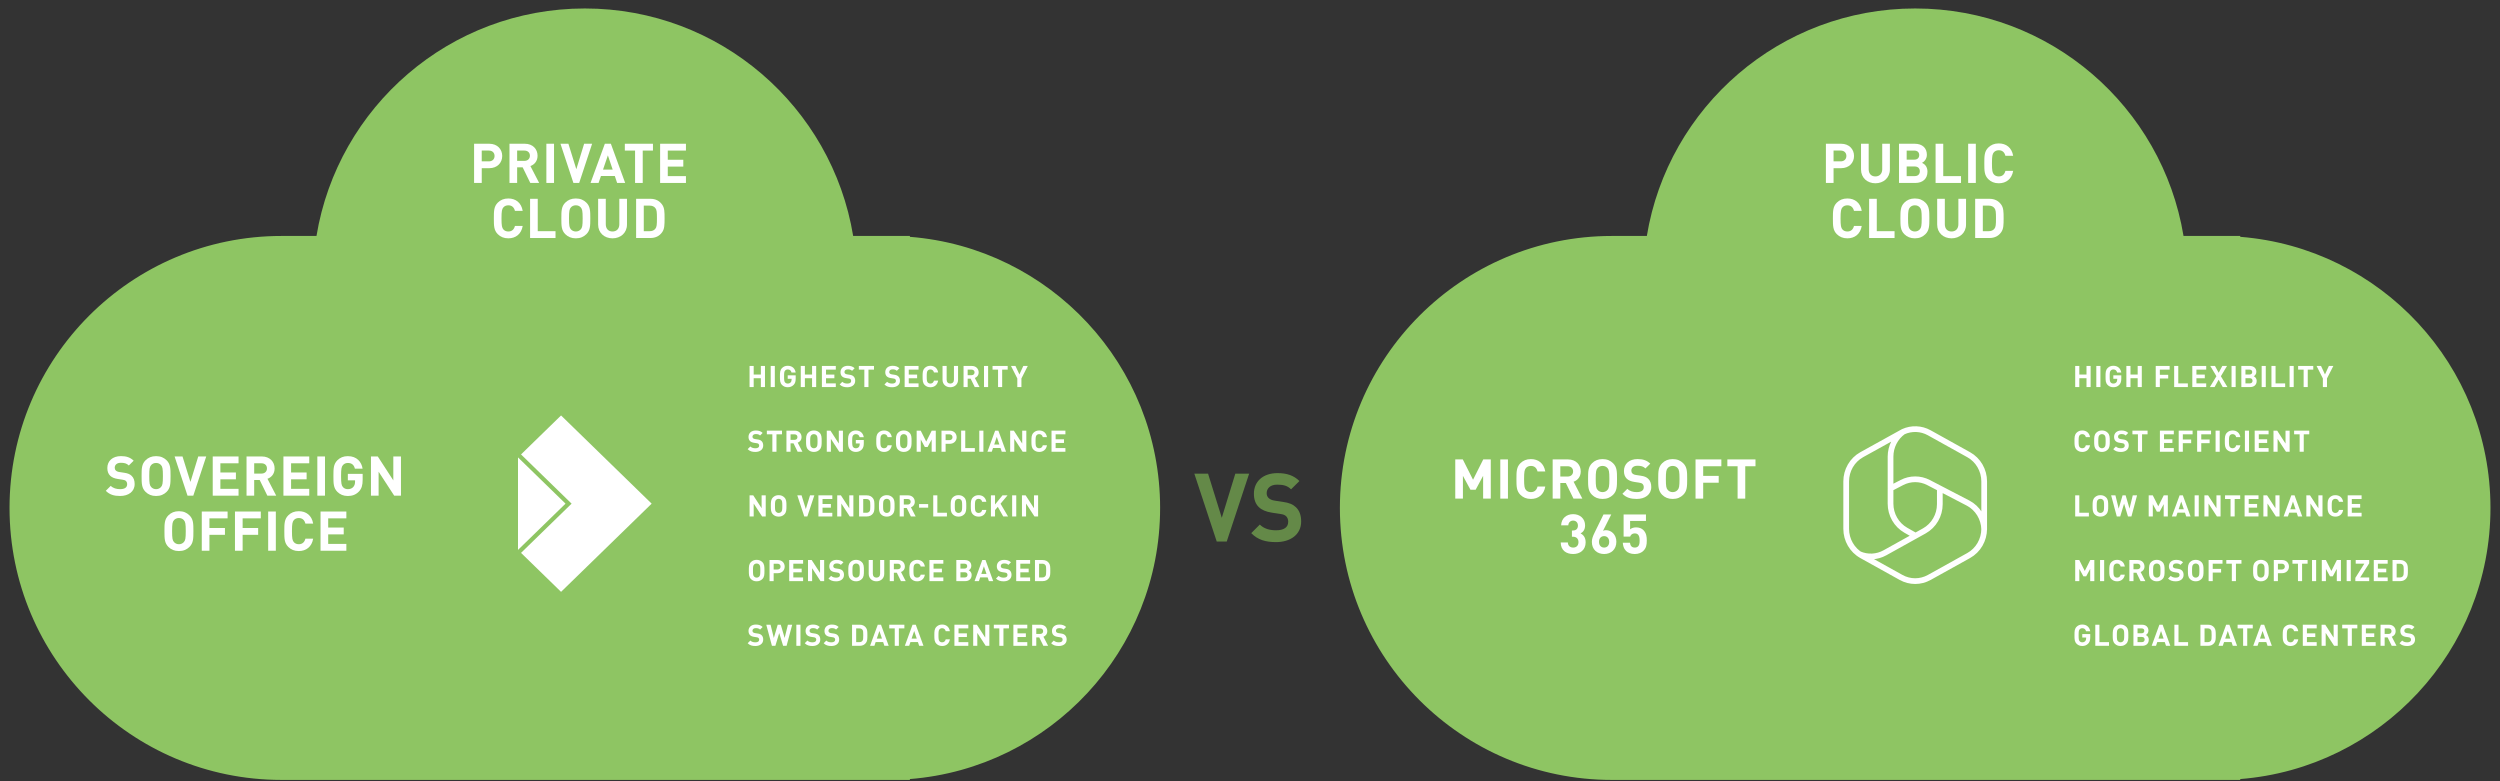 <?xml version="1.0" encoding="UTF-8"?>
<svg id="uuid-054c77ce-cc9a-48ae-9b69-f3fc80c7192a" data-name="Ebene 2" xmlns="http://www.w3.org/2000/svg" width="2361.12" height="737.59" xmlns:xlink="http://www.w3.org/1999/xlink" viewBox="0 0 2361.12 737.59">
  <rect x="0" y="0" width="2361.12" height="737.59" fill="#333333" stroke="none"/>
  <defs>
    <clipPath id="uuid-b25e1b96-dbe6-412c-a884-7d64f1727c5e">
      <rect width="2361.12" height="737.59" style="fill: none;"/>
    </clipPath>
    <clipPath id="uuid-5cf0d661-443a-483f-91d8-34958c8409af">
      <rect width="2361.12" height="737.59" style="fill: none;"/>
    </clipPath>
    <clipPath id="uuid-4812a428-33d0-42b0-809d-4a573ed2feb7">
      <rect width="2361.12" height="737.59" style="fill: none;"/>
    </clipPath>
  </defs>
  <g id="uuid-72601efb-3502-4321-ad00-accd58392987" data-name="Ebene 1">
    <g style="clip-path: url(#uuid-b25e1b96-dbe6-412c-a884-7d64f1727c5e);">
      <path d="M1095.67,479.72c0-134.95-104.07-245.59-236.33-256.05v-.82h-53.57c-20.06-121.87-125.88-214.85-253.43-214.85s-233.37,92.98-253.43,214.85h-33.03C124.01,222.85,9,337.85,9,479.72s115.01,256.87,256.87,256.87h593.46v-.82c132.26-10.47,236.33-121.1,236.33-256.05" style="fill: #8ec563;"/>
    </g>
    <g>
      <path d="M462.1,135.76c7.7,0,12.22,5.25,12.22,11.54s-4.52,11.54-12.22,11.54h-7.12v13.94h-7.23v-37.03h14.35ZM454.97,142.21v10.19h6.76c3.28,0,5.36-2.08,5.36-5.1s-2.08-5.1-5.36-5.1h-6.76Z" style="fill: #fff;"/>
      <path d="M495.69,135.76c7.59,0,12.01,5.15,12.01,11.34,0,5.2-3.17,8.48-6.76,9.72l8.27,15.96h-8.37l-7.23-14.77h-5.2v14.77h-7.23v-37.03h14.51ZM488.41,142.21v9.72h6.86c3.17,0,5.2-1.98,5.2-4.89s-2.03-4.84-5.2-4.84h-6.86Z" style="fill: #fff;"/>
      <path d="M523.25,172.78h-7.23v-37.03h7.23v37.03Z" style="fill: #fff;"/>
      <path d="M547.01,172.78h-5.46l-12.22-37.03h7.49l7.49,24.08,7.38-24.08h7.54l-12.22,37.03Z" style="fill: #fff;"/>
      <path d="M590.43,172.78h-7.59l-2.18-6.55h-13.1l-2.24,6.55h-7.59l13.52-37.03h5.67l13.52,37.03ZM569.53,160.15h9.1l-4.52-13.42-4.58,13.42Z" style="fill: #fff;"/>
      <path d="M616.69,142.21h-9.67v30.58h-7.23v-30.58h-9.67v-6.45h26.57v6.45Z" style="fill: #fff;"/>
      <path d="M647.84,142.21h-17.16v8.68h14.66v6.45h-14.66v9h17.16v6.45h-24.39v-37.03h24.39v6.45Z" style="fill: #fff;"/>
    </g>
    <g>
      <path d="M493.66,199.15h-7.33c-.73-3.02-2.65-5.25-6.24-5.25-1.98,0-3.59.73-4.63,1.92-1.35,1.56-1.82,3.38-1.82,10.45s.47,8.89,1.82,10.45c1.04,1.2,2.65,1.92,4.63,1.92,3.59,0,5.51-2.24,6.24-5.25h7.33c-1.3,7.75-6.66,11.7-13.57,11.7-4.26,0-7.38-1.4-9.93-3.9-3.69-3.69-3.74-7.85-3.74-14.92s.05-11.23,3.74-14.92c2.55-2.5,5.67-3.9,9.93-3.9,6.92,0,12.27,3.95,13.57,11.7Z" style="fill: #fff;"/>
      <path d="M507.86,218.34h16.8v6.45h-24.02v-37.03h7.23v30.58Z" style="fill: #fff;"/>
      <path d="M553.77,191.35c3.69,3.64,3.74,7.85,3.74,14.92s-.05,11.28-3.74,14.92c-2.55,2.5-5.67,3.9-9.93,3.9s-7.38-1.4-9.93-3.9c-3.69-3.69-3.74-7.85-3.74-14.92s.05-11.23,3.74-14.92c2.55-2.5,5.67-3.9,9.93-3.9s7.38,1.4,9.93,3.9ZM539.21,195.87c-1.4,1.56-1.82,3.33-1.82,10.4s.42,8.79,1.82,10.35c1.04,1.2,2.65,2.03,4.63,2.03s3.59-.83,4.63-2.03c1.4-1.56,1.82-3.28,1.82-10.35s-.42-8.84-1.82-10.4c-1.04-1.2-2.65-1.98-4.63-1.98s-3.59.78-4.63,1.98Z" style="fill: #fff;"/>
      <path d="M592.15,212.09c0,7.85-6.03,13-13.68,13s-13.57-5.15-13.57-13v-24.34h7.23v24.08c0,4.21,2.44,6.81,6.34,6.81s6.45-2.6,6.45-6.81v-24.08h7.23v24.34Z" style="fill: #fff;"/>
      <path d="M614.14,187.76c5.04,0,8.63,1.87,11.18,5.41,2.29,3.17,2.34,6.97,2.34,13.11s-.05,9.93-2.34,13.1c-2.55,3.54-6.14,5.41-11.18,5.41h-13.36v-37.03h13.36ZM608.01,194.21v24.13h5.51c2.44,0,4.21-.78,5.41-2.29,1.35-1.61,1.51-3.9,1.51-9.78s-.16-8.17-1.51-9.78c-1.2-1.51-2.96-2.29-5.41-2.29h-5.51Z" style="fill: #fff;"/>
    </g>
    <g style="clip-path: url(#uuid-5cf0d661-443a-483f-91d8-34958c8409af);">
      <path d="M2352.12,479.72c0-134.95-104.07-245.59-236.33-256.05v-.82h-53.57c-20.06-121.87-125.88-214.85-253.43-214.85s-233.37,92.98-253.43,214.85h-33.03c-141.87,0-256.87,115.01-256.87,256.87s115.01,256.87,256.87,256.87h593.46v-.82c132.26-10.47,236.33-121.1,236.33-256.05" style="fill: #8ec563;"/>
    </g>
    <g>
      <path d="M1738.82,135.76c7.7,0,12.22,5.25,12.22,11.54s-4.52,11.54-12.22,11.54h-7.12v13.94h-7.23v-37.03h14.35ZM1731.69,142.21v10.19h6.76c3.28,0,5.36-2.08,5.36-5.1s-2.08-5.1-5.36-5.1h-6.76Z" style="fill: #fff;"/>
      <path d="M1784.89,160.09c0,7.85-6.03,13-13.68,13s-13.57-5.15-13.57-13v-24.34h7.23v24.08c0,4.21,2.44,6.81,6.34,6.81s6.45-2.6,6.45-6.81v-24.08h7.23v24.34Z" style="fill: #fff;"/>
      <path d="M1808.34,135.76c7.28,0,11.49,4.11,11.49,10.4,0,4.11-2.7,6.71-4.58,7.64,2.29,1.04,5.15,3.38,5.15,8.32,0,6.92-4.78,10.66-11.39,10.66h-15.5v-37.03h14.82ZM1800.75,142.21v8.58h7.12c3.07,0,4.73-1.72,4.73-4.32s-1.66-4.26-4.73-4.26h-7.12ZM1800.75,157.23v9.1h7.59c3.22,0,4.84-1.98,4.84-4.58s-1.61-4.52-4.84-4.52h-7.59Z" style="fill: #fff;"/>
      <path d="M1835.28,166.34h16.8v6.45h-24.02v-37.03h7.23v30.58Z" style="fill: #fff;"/>
      <path d="M1866.06,172.78h-7.23v-37.03h7.23v37.03Z" style="fill: #fff;"/>
      <path d="M1901.32,147.15h-7.33c-.73-3.02-2.65-5.25-6.24-5.25-1.98,0-3.59.73-4.63,1.92-1.35,1.56-1.82,3.38-1.82,10.45s.47,8.89,1.82,10.45c1.04,1.2,2.65,1.92,4.63,1.92,3.59,0,5.51-2.24,6.24-5.25h7.33c-1.3,7.75-6.66,11.7-13.57,11.7-4.26,0-7.38-1.4-9.93-3.9-3.69-3.69-3.74-7.85-3.74-14.92s.05-11.23,3.74-14.92c2.55-2.5,5.67-3.9,9.93-3.9,6.92,0,12.27,3.95,13.57,11.7Z" style="fill: #fff;"/>
    </g>
    <g>
      <path d="M1758.32,199.15h-7.33c-.73-3.02-2.65-5.25-6.24-5.25-1.98,0-3.59.73-4.63,1.92-1.35,1.56-1.82,3.38-1.82,10.45s.47,8.89,1.82,10.45c1.04,1.2,2.65,1.92,4.63,1.92,3.59,0,5.51-2.24,6.24-5.25h7.33c-1.3,7.75-6.66,11.7-13.57,11.7-4.26,0-7.38-1.4-9.93-3.9-3.69-3.69-3.74-7.85-3.74-14.92s.05-11.23,3.74-14.92c2.55-2.5,5.67-3.9,9.93-3.9,6.92,0,12.27,3.95,13.57,11.7Z" style="fill: #fff;"/>
      <path d="M1772.51,218.34h16.8v6.45h-24.02v-37.03h7.23v30.58Z" style="fill: #fff;"/>
      <path d="M1818.43,191.35c3.69,3.64,3.74,7.85,3.74,14.92s-.05,11.28-3.74,14.92c-2.55,2.5-5.67,3.9-9.93,3.9s-7.38-1.4-9.93-3.9c-3.69-3.69-3.74-7.85-3.74-14.92s.05-11.23,3.74-14.92c2.55-2.5,5.67-3.9,9.93-3.9s7.38,1.4,9.93,3.9ZM1803.87,195.87c-1.4,1.56-1.82,3.33-1.82,10.4s.42,8.79,1.82,10.35c1.04,1.2,2.65,2.03,4.63,2.03s3.59-.83,4.63-2.03c1.4-1.56,1.82-3.28,1.82-10.35s-.42-8.84-1.82-10.4c-1.04-1.2-2.65-1.98-4.63-1.98s-3.59.78-4.63,1.98Z" style="fill: #fff;"/>
      <path d="M1856.81,212.09c0,7.85-6.03,13-13.68,13s-13.57-5.15-13.57-13v-24.34h7.23v24.08c0,4.21,2.44,6.81,6.34,6.81s6.45-2.6,6.45-6.81v-24.08h7.23v24.34Z" style="fill: #fff;"/>
      <path d="M1878.8,187.76c5.04,0,8.63,1.87,11.18,5.41,2.29,3.17,2.34,6.97,2.34,13.11s-.05,9.93-2.34,13.1c-2.55,3.54-6.14,5.41-11.18,5.41h-13.36v-37.03h13.36ZM1872.67,194.21v24.13h5.51c2.44,0,4.21-.78,5.41-2.29,1.35-1.61,1.51-3.9,1.51-9.78s-.16-8.17-1.51-9.78c-1.2-1.51-2.96-2.29-5.41-2.29h-5.51Z" style="fill: #fff;"/>
    </g>
    <g>
      <path d="M722.48,365.56h-3.89v-8.34h-6.78v8.34h-3.89v-19.94h3.89v8.12h6.78v-8.12h3.89v19.94Z" style="fill: #fff;"/>
      <path d="M731.78,365.56h-3.89v-19.94h3.89v19.94Z" style="fill: #fff;"/>
      <path d="M751.46,351.84h-3.92c-.45-1.9-1.6-2.91-3.58-2.91-1.06,0-1.9.42-2.46,1.06-.76.84-.98,1.79-.98,5.6s.22,4.79.98,5.63c.56.64,1.4,1.04,2.46,1.04,1.2,0,2.16-.42,2.77-1.12.64-.73.9-1.62.9-2.66v-.73h-3.67v-3.28h7.53v2.91c0,2.88-.5,4.59-1.9,6.08-1.6,1.65-3.5,2.27-5.63,2.27-2.27,0-3.95-.76-5.32-2.1-1.99-1.99-2.02-4.23-2.02-8.04s.03-6.05,2.02-8.04c1.37-1.34,3.05-2.1,5.32-2.1,4.65,0,7,3.02,7.5,6.38Z" style="fill: #fff;"/>
      <path d="M770.84,365.56h-3.89v-8.34h-6.78v8.34h-3.89v-19.94h3.89v8.12h6.78v-8.12h3.89v19.94Z" style="fill: #fff;"/>
      <path d="M789.37,349.09h-9.24v4.68h7.9v3.47h-7.9v4.84h9.24v3.47h-13.13v-19.94h13.13v3.47Z" style="fill: #fff;"/>
      <path d="M807.18,347.78l-2.46,2.44c-1.06-1.06-2.27-1.37-4.09-1.37-2.07,0-3.08,1.15-3.08,2.52,0,.53.17,1.04.59,1.43.39.37.98.64,1.82.76l2.38.36c1.82.25,2.94.73,3.81,1.57,1.06,1.01,1.54,2.41,1.54,4.2,0,3.86-3.19,6.05-7.39,6.05-3.02,0-5.32-.64-7.28-2.63l2.52-2.52c1.26,1.26,2.97,1.68,4.79,1.68,2.32,0,3.56-.9,3.56-2.49,0-.67-.2-1.23-.62-1.65-.39-.36-.84-.53-1.79-.67l-2.38-.36c-1.68-.25-2.97-.78-3.86-1.65-.95-.92-1.43-2.24-1.43-3.92,0-3.56,2.63-6.05,6.94-6.05,2.74,0,4.73.67,6.44,2.32Z" style="fill: #fff;"/>
      <path d="M825.43,349.09h-5.21v16.46h-3.89v-16.46h-5.21v-3.47h14.31v3.47Z" style="fill: #fff;"/>
      <path d="M849.46,347.78l-2.46,2.44c-1.06-1.06-2.27-1.37-4.09-1.37-2.07,0-3.08,1.15-3.08,2.52,0,.53.17,1.04.59,1.43.39.37.98.64,1.82.76l2.38.36c1.82.25,2.94.73,3.81,1.57,1.06,1.01,1.54,2.41,1.54,4.2,0,3.86-3.19,6.05-7.39,6.05-3.02,0-5.32-.64-7.28-2.63l2.52-2.52c1.26,1.26,2.97,1.68,4.79,1.68,2.32,0,3.56-.9,3.56-2.49,0-.67-.2-1.23-.62-1.65-.39-.36-.84-.53-1.79-.67l-2.38-.36c-1.68-.25-2.97-.78-3.86-1.65-.95-.92-1.43-2.24-1.43-3.92,0-3.56,2.63-6.05,6.94-6.05,2.74,0,4.73.67,6.44,2.32Z" style="fill: #fff;"/>
      <path d="M867.52,349.09h-9.24v4.68h7.9v3.47h-7.9v4.84h9.24v3.47h-13.13v-19.94h13.13v3.47Z" style="fill: #fff;"/>
      <path d="M886.03,351.76h-3.95c-.39-1.62-1.43-2.83-3.36-2.83-1.06,0-1.93.39-2.49,1.04-.73.84-.98,1.82-.98,5.63s.25,4.79.98,5.63c.56.64,1.43,1.04,2.49,1.04,1.93,0,2.97-1.2,3.36-2.83h3.95c-.7,4.17-3.58,6.3-7.31,6.3-2.3,0-3.98-.76-5.35-2.1-1.99-1.99-2.02-4.23-2.02-8.04s.03-6.05,2.02-8.04c1.37-1.34,3.05-2.1,5.35-2.1,3.72,0,6.61,2.13,7.31,6.3Z" style="fill: #fff;"/>
      <path d="M904.84,358.73c0,4.23-3.25,7-7.36,7s-7.31-2.77-7.31-7v-13.1h3.89v12.96c0,2.27,1.32,3.67,3.42,3.67s3.47-1.4,3.47-3.67v-12.96h3.89v13.1Z" style="fill: #fff;"/>
      <path d="M917.83,345.62c4.09,0,6.47,2.77,6.47,6.1,0,2.8-1.71,4.56-3.64,5.24l4.45,8.6h-4.51l-3.89-7.95h-2.8v7.95h-3.89v-19.94h7.81ZM913.91,349.09v5.24h3.7c1.71,0,2.8-1.06,2.8-2.63s-1.09-2.6-2.8-2.6h-3.7Z" style="fill: #fff;"/>
      <path d="M933.23,365.56h-3.89v-19.94h3.89v19.94Z" style="fill: #fff;"/>
      <path d="M951.71,349.09h-5.21v16.46h-3.89v-16.46h-5.21v-3.47h14.31v3.47Z" style="fill: #fff;"/>
      <path d="M964.68,357.41v8.15h-3.89v-8.15l-5.96-11.79h4.23l3.72,8.04,3.67-8.04h4.23l-5.99,11.79Z" style="fill: #fff;"/>
    </g>
    <g>
      <path d="M720.3,408.88l-2.46,2.44c-1.06-1.06-2.27-1.37-4.09-1.37-2.07,0-3.08,1.15-3.08,2.52,0,.53.17,1.04.59,1.43.39.36.98.64,1.82.76l2.38.36c1.82.25,2.94.73,3.81,1.57,1.06,1.01,1.54,2.41,1.54,4.2,0,3.86-3.19,6.05-7.39,6.05-3.02,0-5.32-.64-7.28-2.63l2.52-2.52c1.26,1.26,2.97,1.68,4.79,1.68,2.32,0,3.56-.9,3.56-2.49,0-.67-.2-1.23-.62-1.65-.39-.36-.84-.53-1.79-.67l-2.38-.36c-1.68-.25-2.97-.78-3.86-1.65-.95-.92-1.43-2.24-1.43-3.92,0-3.56,2.63-6.05,6.94-6.05,2.74,0,4.73.67,6.44,2.32Z" style="fill: #fff;"/>
      <path d="M738.55,410.19h-5.21v16.46h-3.89v-16.46h-5.21v-3.47h14.31v3.47Z" style="fill: #fff;"/>
      <path d="M750.56,406.72c4.09,0,6.47,2.77,6.47,6.1,0,2.8-1.71,4.56-3.64,5.24l4.45,8.6h-4.51l-3.89-7.95h-2.8v7.95h-3.89v-19.94h7.81ZM746.64,410.19v5.24h3.7c1.71,0,2.8-1.06,2.8-2.63s-1.09-2.6-2.8-2.6h-3.7Z" style="fill: #fff;"/>
      <path d="M774,408.65c1.99,1.96,2.02,4.23,2.02,8.04s-.03,6.08-2.02,8.04c-1.37,1.34-3.05,2.1-5.35,2.1s-3.98-.76-5.35-2.1c-1.99-1.99-2.02-4.23-2.02-8.04s.03-6.05,2.02-8.04c1.37-1.34,3.05-2.1,5.35-2.1s3.98.76,5.35,2.1ZM766.16,411.09c-.76.84-.98,1.79-.98,5.6s.22,4.73.98,5.57c.56.64,1.43,1.09,2.49,1.09s1.93-.45,2.49-1.09c.76-.84.98-1.76.98-5.57s-.22-4.76-.98-5.6c-.56-.64-1.43-1.06-2.49-1.06s-1.93.42-2.49,1.06Z" style="fill: #fff;"/>
      <path d="M796.09,426.66h-3.44l-7.92-12.18v12.18h-3.89v-19.94h3.47l7.9,12.18v-12.18h3.89v19.94Z" style="fill: #fff;"/>
      <path d="M815.78,412.94h-3.92c-.45-1.9-1.6-2.91-3.58-2.91-1.06,0-1.9.42-2.46,1.06-.76.84-.98,1.79-.98,5.6s.22,4.79.98,5.63c.56.64,1.4,1.04,2.46,1.04,1.2,0,2.16-.42,2.77-1.12.64-.73.9-1.62.9-2.66v-.73h-3.67v-3.28h7.53v2.91c0,2.88-.5,4.59-1.9,6.08-1.6,1.65-3.5,2.27-5.63,2.27-2.27,0-3.95-.76-5.32-2.1-1.99-1.99-2.02-4.23-2.02-8.04s.03-6.05,2.02-8.04c1.37-1.34,3.05-2.1,5.32-2.1,4.65,0,7,3.02,7.5,6.38Z" style="fill: #fff;"/>
      <path d="M842.26,412.85h-3.95c-.39-1.62-1.43-2.83-3.36-2.83-1.06,0-1.93.39-2.49,1.04-.73.84-.98,1.82-.98,5.63s.25,4.79.98,5.63c.56.64,1.43,1.04,2.49,1.04,1.93,0,2.97-1.2,3.36-2.83h3.95c-.7,4.17-3.58,6.3-7.31,6.3-2.3,0-3.98-.76-5.35-2.1-1.99-1.99-2.02-4.23-2.02-8.04s.03-6.05,2.02-8.04c1.37-1.34,3.05-2.1,5.35-2.1,3.72,0,6.61,2.13,7.31,6.3Z" style="fill: #fff;"/>
      <path d="M858.9,408.65c1.99,1.96,2.02,4.23,2.02,8.04s-.03,6.08-2.02,8.04c-1.37,1.34-3.05,2.1-5.35,2.1s-3.98-.76-5.35-2.1c-1.99-1.99-2.02-4.23-2.02-8.04s.03-6.05,2.02-8.04c1.37-1.34,3.05-2.1,5.35-2.1s3.98.76,5.35,2.1ZM851.06,411.09c-.76.84-.98,1.79-.98,5.6s.22,4.73.98,5.57c.56.64,1.43,1.09,2.49,1.09s1.93-.45,2.49-1.09c.76-.84.98-1.76.98-5.57s-.22-4.76-.98-5.6c-.56-.64-1.43-1.06-2.49-1.06s-1.93.42-2.49,1.06Z" style="fill: #fff;"/>
      <path d="M883.79,426.66h-3.89v-11.59l-3.81,7.08h-2.63l-3.84-7.08v11.59h-3.89v-19.94h3.84l5.21,10.33,5.18-10.33h3.84v19.94Z" style="fill: #fff;"/>
      <path d="M896.92,406.72c4.14,0,6.58,2.83,6.58,6.22s-2.44,6.22-6.58,6.22h-3.84v7.5h-3.89v-19.94h7.73ZM893.08,410.19v5.49h3.64c1.76,0,2.88-1.12,2.88-2.74s-1.12-2.74-2.88-2.74h-3.64Z" style="fill: #fff;"/>
      <path d="M911.65,423.18h9.04v3.47h-12.94v-19.94h3.89v16.46Z" style="fill: #fff;"/>
      <path d="M928.78,426.66h-3.89v-19.94h3.89v19.94Z" style="fill: #fff;"/>
      <path d="M950.2,426.66h-4.09l-1.18-3.53h-7.06l-1.2,3.53h-4.09l7.28-19.94h3.05l7.28,19.94ZM938.95,419.85h4.9l-2.44-7.22-2.46,7.22Z" style="fill: #fff;"/>
      <path d="M969.3,426.66h-3.44l-7.92-12.18v12.18h-3.89v-19.94h3.47l7.9,12.18v-12.18h3.89v19.94Z" style="fill: #fff;"/>
      <path d="M988.81,412.85h-3.95c-.39-1.62-1.43-2.83-3.36-2.83-1.06,0-1.93.39-2.49,1.04-.73.84-.98,1.82-.98,5.63s.25,4.79.98,5.63c.56.64,1.43,1.04,2.49,1.04,1.93,0,2.97-1.2,3.36-2.83h3.95c-.7,4.17-3.58,6.3-7.31,6.3-2.3,0-3.98-.76-5.35-2.1-1.99-1.99-2.02-4.23-2.02-8.04s.03-6.05,2.02-8.04c1.37-1.34,3.05-2.1,5.35-2.1,3.72,0,6.61,2.13,7.31,6.3Z" style="fill: #fff;"/>
      <path d="M1006.23,410.19h-9.24v4.68h7.9v3.47h-7.9v4.84h9.24v3.47h-13.13v-19.94h13.13v3.47Z" style="fill: #fff;"/>
    </g>
    <path d="M723.18,487.75h-3.44l-7.92-12.18v12.18h-3.89v-19.94h3.47l7.9,12.18v-12.18h3.89v19.94ZM740.74,469.75c1.99,1.96,2.02,4.23,2.02,8.04s-.03,6.08-2.02,8.04c-1.37,1.34-3.05,2.1-5.35,2.1s-3.98-.76-5.35-2.1c-1.99-1.99-2.02-4.23-2.02-8.04s.03-6.05,2.02-8.04c1.37-1.34,3.05-2.1,5.35-2.1s3.98.76,5.35,2.1ZM732.9,472.18c-.76.84-.98,1.79-.98,5.6s.22,4.73.98,5.57c.56.64,1.43,1.09,2.49,1.09s1.93-.45,2.49-1.09c.76-.84.98-1.76.98-5.57s-.22-4.76-.98-5.6c-.56-.64-1.43-1.06-2.49-1.06s-1.93.42-2.49,1.06ZM762.52,487.75h-2.94l-6.58-19.94h4.03l4.03,12.96,3.98-12.96h4.06l-6.58,19.94ZM786.08,471.29h-9.24v4.68h7.9v3.47h-7.9v4.84h9.24v3.47h-13.13v-19.94h13.13v3.47ZM805.96,487.75h-3.44l-7.92-12.18v12.18h-3.89v-19.94h3.47l7.9,12.18v-12.18h3.89v19.94ZM818.57,467.82c2.72,0,4.65,1.01,6.02,2.91,1.23,1.71,1.26,3.75,1.26,7.06s-.03,5.35-1.26,7.06c-1.37,1.9-3.3,2.91-6.02,2.91h-7.2v-19.94h7.2ZM815.27,471.29v12.99h2.97c1.32,0,2.27-.42,2.91-1.23.73-.87.81-2.1.81-5.26s-.08-4.4-.81-5.26c-.64-.81-1.6-1.23-2.91-1.23h-2.97ZM842.85,469.75c1.99,1.96,2.02,4.23,2.02,8.04s-.03,6.08-2.02,8.04c-1.37,1.34-3.05,2.1-5.35,2.1s-3.98-.76-5.35-2.1c-1.99-1.99-2.02-4.23-2.02-8.04s.03-6.05,2.02-8.04c1.37-1.34,3.05-2.1,5.35-2.1s3.98.76,5.35,2.1ZM835.01,472.18c-.76.84-.98,1.79-.98,5.6s.22,4.73.98,5.57c.56.64,1.43,1.09,2.49,1.09s1.93-.45,2.49-1.09c.76-.84.98-1.76.98-5.57s-.22-4.76-.98-5.6c-.56-.64-1.43-1.06-2.49-1.06s-1.93.42-2.49,1.06ZM857.51,467.82c4.09,0,6.47,2.77,6.47,6.1,0,2.8-1.71,4.56-3.64,5.24l4.45,8.6h-4.51l-3.89-7.95h-2.8v7.95h-3.89v-19.94h7.81ZM853.59,471.29v5.24h3.7c1.71,0,2.8-1.06,2.8-2.63s-1.09-2.6-2.8-2.6h-3.7ZM876.61,479.49h-8.62v-3.42h8.62v3.42ZM885.29,484.28h9.04v3.47h-12.94v-19.94h3.89v16.46ZM910.58,469.75c1.99,1.96,2.02,4.23,2.02,8.04s-.03,6.08-2.02,8.04c-1.37,1.34-3.05,2.1-5.35,2.1s-3.98-.76-5.35-2.1c-1.99-1.99-2.02-4.23-2.02-8.04s.03-6.05,2.02-8.04c1.37-1.34,3.05-2.1,5.35-2.1s3.98.76,5.35,2.1ZM902.74,472.18c-.76.84-.98,1.79-.98,5.6s.22,4.73.98,5.57c.56.64,1.43,1.09,2.49,1.09s1.93-.45,2.49-1.09c.76-.84.98-1.76.98-5.57s-.22-4.76-.98-5.6c-.56-.64-1.43-1.06-2.49-1.06s-1.93.42-2.49,1.06ZM931.55,473.95h-3.95c-.39-1.62-1.43-2.83-3.36-2.83-1.06,0-1.93.39-2.49,1.04-.73.84-.98,1.82-.98,5.63s.25,4.79.98,5.63c.56.64,1.43,1.04,2.49,1.04,1.93,0,2.97-1.2,3.36-2.83h3.95c-.7,4.17-3.58,6.3-7.31,6.3-2.3,0-3.98-.76-5.35-2.1-1.99-1.99-2.02-4.23-2.02-8.04s.03-6.05,2.02-8.04c1.37-1.34,3.05-2.1,5.35-2.1,3.72,0,6.61,2.13,7.31,6.3ZM944.96,475.74l7.08,12.01h-4.56l-5.12-9.07-2.6,3.08v5.99h-3.89v-19.94h3.89v8.68l7.06-8.68h4.76l-6.61,7.92ZM959.8,487.75h-3.89v-19.94h3.89v19.94ZM980.43,487.75h-3.44l-7.92-12.18v12.18h-3.89v-19.94h3.47l7.9,12.18v-12.18h3.89v19.94Z" style="fill: #fff;"/>
    <g>
      <path d="M719.96,530.84c1.99,1.96,2.02,4.23,2.02,8.04s-.03,6.08-2.02,8.04c-1.37,1.34-3.05,2.1-5.35,2.1s-3.98-.76-5.35-2.1c-1.99-1.99-2.02-4.23-2.02-8.04s.03-6.05,2.02-8.04c1.37-1.34,3.05-2.1,5.35-2.1s3.98.76,5.35,2.1ZM712.12,533.28c-.76.84-.98,1.79-.98,5.6s.22,4.73.98,5.57c.56.64,1.43,1.09,2.49,1.09s1.93-.45,2.49-1.09c.76-.84.98-1.76.98-5.57s-.22-4.76-.98-5.6c-.56-.64-1.43-1.06-2.49-1.06s-1.93.42-2.49,1.06Z" style="fill: #fff;"/>
      <path d="M734.52,528.91c4.14,0,6.58,2.83,6.58,6.22s-2.44,6.22-6.58,6.22h-3.84v7.5h-3.89v-19.94h7.73ZM730.68,532.38v5.49h3.64c1.76,0,2.88-1.12,2.88-2.74s-1.12-2.74-2.88-2.74h-3.64Z" style="fill: #fff;"/>
      <path d="M758.49,532.38h-9.24v4.68h7.9v3.47h-7.9v4.84h9.24v3.47h-13.13v-19.94h13.13v3.47Z" style="fill: #fff;"/>
      <path d="M778.37,548.85h-3.44l-7.92-12.18v12.18h-3.89v-19.94h3.47l7.9,12.18v-12.18h3.89v19.94Z" style="fill: #fff;"/>
      <path d="M796.6,531.07l-2.46,2.44c-1.06-1.06-2.27-1.37-4.09-1.37-2.07,0-3.08,1.15-3.08,2.52,0,.53.17,1.04.59,1.43.39.36.98.64,1.82.76l2.38.36c1.82.25,2.94.73,3.81,1.57,1.06,1.01,1.54,2.41,1.54,4.2,0,3.86-3.19,6.05-7.39,6.05-3.02,0-5.32-.64-7.28-2.63l2.52-2.52c1.26,1.26,2.97,1.68,4.79,1.68,2.32,0,3.56-.9,3.56-2.49,0-.67-.2-1.23-.62-1.65-.39-.36-.84-.53-1.79-.67l-2.38-.36c-1.68-.25-2.97-.78-3.86-1.65-.95-.92-1.43-2.24-1.43-3.92,0-3.56,2.63-6.05,6.94-6.05,2.74,0,4.73.67,6.44,2.32Z" style="fill: #fff;"/>
      <path d="M813.9,530.84c1.99,1.96,2.02,4.23,2.02,8.04s-.03,6.08-2.02,8.04c-1.37,1.34-3.05,2.1-5.35,2.1s-3.98-.76-5.35-2.1c-1.99-1.99-2.02-4.23-2.02-8.04s.03-6.05,2.02-8.04c1.37-1.34,3.05-2.1,5.35-2.1s3.98.76,5.35,2.1ZM806.06,533.28c-.76.84-.98,1.79-.98,5.6s.22,4.73.98,5.57c.56.64,1.43,1.09,2.49,1.09s1.93-.45,2.49-1.09c.76-.84.98-1.76.98-5.57s-.22-4.76-.98-5.6c-.56-.64-1.43-1.06-2.49-1.06s-1.93.42-2.49,1.06Z" style="fill: #fff;"/>
      <path d="M835.12,542.01c0,4.23-3.25,7-7.36,7s-7.31-2.77-7.31-7v-13.1h3.89v12.96c0,2.27,1.32,3.67,3.42,3.67s3.47-1.4,3.47-3.67v-12.96h3.89v13.1Z" style="fill: #fff;"/>
      <path d="M848.12,528.91c4.09,0,6.47,2.77,6.47,6.1,0,2.8-1.71,4.56-3.64,5.24l4.45,8.6h-4.51l-3.89-7.95h-2.8v7.95h-3.89v-19.94h7.81ZM844.2,532.38v5.24h3.7c1.71,0,2.8-1.06,2.8-2.63s-1.09-2.6-2.8-2.6h-3.7Z" style="fill: #fff;"/>
      <path d="M873.51,535.04h-3.95c-.39-1.62-1.43-2.83-3.36-2.83-1.06,0-1.93.39-2.49,1.04-.73.84-.98,1.82-.98,5.63s.25,4.79.98,5.63c.56.64,1.43,1.04,2.49,1.04,1.93,0,2.97-1.2,3.36-2.83h3.95c-.7,4.17-3.58,6.3-7.31,6.3-2.3,0-3.98-.76-5.35-2.1-1.99-1.99-2.02-4.23-2.02-8.04s.03-6.05,2.02-8.04c1.37-1.34,3.05-2.1,5.35-2.1,3.72,0,6.61,2.13,7.31,6.3Z" style="fill: #fff;"/>
      <path d="M890.93,532.38h-9.24v4.68h7.9v3.47h-7.9v4.84h9.24v3.47h-13.13v-19.94h13.13v3.47Z" style="fill: #fff;"/>
      <path d="M911.17,528.91c3.92,0,6.19,2.21,6.19,5.6,0,2.21-1.46,3.61-2.46,4.12,1.23.56,2.77,1.82,2.77,4.48,0,3.72-2.58,5.74-6.13,5.74h-8.34v-19.94h7.98ZM907.08,532.38v4.62h3.84c1.65,0,2.55-.92,2.55-2.32s-.9-2.3-2.55-2.3h-3.84ZM907.08,540.47v4.9h4.09c1.74,0,2.6-1.06,2.6-2.46s-.87-2.44-2.6-2.44h-4.09Z" style="fill: #fff;"/>
      <path d="M938.05,548.85h-4.09l-1.18-3.53h-7.06l-1.2,3.53h-4.09l7.28-19.94h3.05l7.28,19.94ZM926.79,542.04h4.9l-2.44-7.22-2.46,7.22Z" style="fill: #fff;"/>
      <path d="M954.82,531.07l-2.46,2.44c-1.06-1.06-2.27-1.37-4.09-1.37-2.07,0-3.08,1.15-3.08,2.52,0,.53.17,1.04.59,1.43.39.36.98.64,1.82.76l2.38.36c1.82.25,2.94.73,3.81,1.57,1.06,1.01,1.54,2.41,1.54,4.2,0,3.86-3.19,6.05-7.39,6.05-3.02,0-5.32-.64-7.28-2.63l2.52-2.52c1.26,1.26,2.97,1.68,4.79,1.68,2.32,0,3.56-.9,3.56-2.49,0-.67-.2-1.23-.62-1.65-.39-.36-.84-.53-1.79-.67l-2.38-.36c-1.68-.25-2.97-.78-3.86-1.65-.95-.92-1.43-2.24-1.43-3.92,0-3.56,2.63-6.05,6.94-6.05,2.74,0,4.73.67,6.44,2.32Z" style="fill: #fff;"/>
      <path d="M972.88,532.38h-9.24v4.68h7.9v3.47h-7.9v4.84h9.24v3.47h-13.13v-19.94h13.13v3.47Z" style="fill: #fff;"/>
      <path d="M984.67,528.91c2.72,0,4.65,1.01,6.02,2.91,1.23,1.71,1.26,3.75,1.26,7.06s-.03,5.35-1.26,7.06c-1.37,1.9-3.3,2.91-6.02,2.91h-7.2v-19.94h7.2ZM981.37,532.38v12.99h2.97c1.32,0,2.27-.42,2.91-1.23.73-.87.81-2.1.81-5.26s-.08-4.4-.81-5.26c-.64-.81-1.6-1.23-2.91-1.23h-2.97Z" style="fill: #fff;"/>
    </g>
    <g>
      <path d="M720.3,592.16l-2.46,2.44c-1.06-1.06-2.27-1.37-4.09-1.37-2.07,0-3.08,1.15-3.08,2.52,0,.53.17,1.04.59,1.43.39.36.98.64,1.82.76l2.38.36c1.82.25,2.94.73,3.81,1.57,1.06,1.01,1.54,2.41,1.54,4.2,0,3.86-3.19,6.05-7.39,6.05-3.02,0-5.32-.64-7.28-2.63l2.52-2.52c1.26,1.26,2.97,1.68,4.79,1.68,2.32,0,3.56-.9,3.56-2.49,0-.67-.2-1.23-.62-1.65-.39-.36-.84-.53-1.79-.67l-2.38-.36c-1.68-.25-2.97-.78-3.86-1.65-.95-.92-1.43-2.24-1.43-3.92,0-3.56,2.63-6.05,6.94-6.05,2.74,0,4.73.67,6.44,2.32Z" style="fill: #fff;"/>
      <path d="M742.89,609.94h-3.28l-3.67-12.07-3.64,12.07h-3.25l-5.35-19.94h4.06l3.08,12.54,3.67-12.54h2.88l3.67,12.54,3.08-12.54h4.06l-5.32,19.94Z" style="fill: #fff;"/>
      <path d="M756,609.94h-3.89v-19.94h3.89v19.94Z" style="fill: #fff;"/>
      <path d="M774.2,592.16l-2.46,2.44c-1.06-1.06-2.27-1.37-4.09-1.37-2.07,0-3.08,1.15-3.08,2.52,0,.53.17,1.04.59,1.43.39.36.98.64,1.82.76l2.38.36c1.82.25,2.94.73,3.81,1.57,1.06,1.01,1.54,2.41,1.54,4.2,0,3.86-3.19,6.05-7.39,6.05-3.02,0-5.32-.64-7.28-2.63l2.52-2.52c1.26,1.26,2.97,1.68,4.79,1.68,2.32,0,3.56-.9,3.56-2.49,0-.67-.2-1.23-.62-1.65-.39-.36-.84-.53-1.79-.67l-2.38-.36c-1.68-.25-2.97-.78-3.86-1.65-.95-.92-1.43-2.24-1.43-3.92,0-3.56,2.63-6.05,6.94-6.05,2.74,0,4.73.67,6.44,2.32Z" style="fill: #fff;"/>
      <path d="M792.06,592.16l-2.46,2.44c-1.06-1.06-2.27-1.37-4.09-1.37-2.07,0-3.08,1.15-3.08,2.52,0,.53.17,1.04.59,1.43.39.36.98.64,1.82.76l2.38.36c1.82.25,2.94.73,3.81,1.57,1.06,1.01,1.54,2.41,1.54,4.2,0,3.86-3.19,6.05-7.39,6.05-3.02,0-5.32-.64-7.28-2.63l2.52-2.52c1.26,1.26,2.97,1.68,4.79,1.68,2.32,0,3.56-.9,3.56-2.49,0-.67-.2-1.23-.62-1.65-.39-.36-.84-.53-1.79-.67l-2.38-.36c-1.68-.25-2.97-.78-3.86-1.65-.95-.92-1.43-2.24-1.43-3.92,0-3.56,2.63-6.05,6.94-6.05,2.74,0,4.73.67,6.44,2.32Z" style="fill: #fff;"/>
      <path d="M811.91,590.01c2.72,0,4.65,1.01,6.02,2.91,1.23,1.71,1.26,3.75,1.26,7.06s-.03,5.35-1.26,7.06c-1.37,1.9-3.3,2.91-6.02,2.91h-7.2v-19.94h7.2ZM808.61,593.48v12.99h2.97c1.32,0,2.27-.42,2.91-1.23.73-.87.81-2.1.81-5.26s-.08-4.4-.81-5.26c-.64-.81-1.6-1.23-2.91-1.23h-2.97Z" style="fill: #fff;"/>
      <path d="M839.35,609.94h-4.09l-1.18-3.53h-7.06l-1.2,3.53h-4.09l7.28-19.94h3.05l7.28,19.94ZM828.09,603.14h4.9l-2.44-7.22-2.46,7.22Z" style="fill: #fff;"/>
      <path d="M854.14,593.48h-5.21v16.46h-3.89v-16.46h-5.21v-3.47h14.31v3.47Z" style="fill: #fff;"/>
      <path d="M872.19,609.94h-4.09l-1.18-3.53h-7.06l-1.2,3.53h-4.09l7.28-19.94h3.05l7.28,19.94ZM860.94,603.14h4.9l-2.44-7.22-2.46,7.22Z" style="fill: #fff;"/>
      <path d="M897.12,596.14h-3.95c-.39-1.62-1.43-2.83-3.36-2.83-1.06,0-1.93.39-2.49,1.04-.73.84-.98,1.82-.98,5.63s.25,4.79.98,5.63c.56.64,1.43,1.04,2.49,1.04,1.93,0,2.97-1.2,3.36-2.83h3.95c-.7,4.17-3.58,6.3-7.31,6.3-2.3,0-3.98-.76-5.35-2.1-1.99-1.99-2.02-4.23-2.02-8.04s.03-6.05,2.02-8.04c1.37-1.34,3.05-2.1,5.35-2.1,3.72,0,6.61,2.13,7.31,6.3Z" style="fill: #fff;"/>
      <path d="M914.53,593.48h-9.24v4.68h7.9v3.47h-7.9v4.84h9.24v3.47h-13.13v-19.94h13.13v3.47Z" style="fill: #fff;"/>
      <path d="M934.38,609.94h-3.44l-7.92-12.18v12.18h-3.89v-19.94h3.47l7.9,12.18v-12.18h3.89v19.94Z" style="fill: #fff;"/>
      <path d="M952.92,593.48h-5.21v16.46h-3.89v-16.46h-5.21v-3.47h14.31v3.47Z" style="fill: #fff;"/>
      <path d="M970.22,593.48h-9.24v4.68h7.9v3.47h-7.9v4.84h9.24v3.47h-13.13v-19.94h13.13v3.47Z" style="fill: #fff;"/>
      <path d="M982.63,590.01c4.09,0,6.47,2.77,6.47,6.1,0,2.8-1.71,4.56-3.64,5.24l4.45,8.6h-4.51l-3.89-7.95h-2.8v7.95h-3.89v-19.94h7.81ZM978.71,593.48v5.24h3.7c1.71,0,2.8-1.06,2.8-2.63s-1.09-2.6-2.8-2.6h-3.7Z" style="fill: #fff;"/>
      <path d="M1006.9,592.16l-2.46,2.44c-1.06-1.06-2.27-1.37-4.09-1.37-2.07,0-3.08,1.15-3.08,2.52,0,.53.17,1.04.59,1.43.39.36.98.64,1.82.76l2.38.36c1.82.25,2.94.73,3.81,1.57,1.06,1.01,1.54,2.41,1.54,4.2,0,3.86-3.19,6.05-7.39,6.05-3.02,0-5.32-.64-7.28-2.63l2.52-2.52c1.26,1.26,2.97,1.68,4.79,1.68,2.32,0,3.56-.9,3.56-2.49,0-.67-.2-1.23-.62-1.65-.39-.36-.84-.53-1.79-.67l-2.38-.36c-1.68-.25-2.97-.78-3.86-1.65-.95-.92-1.43-2.24-1.43-3.92,0-3.56,2.63-6.05,6.94-6.05,2.74,0,4.73.67,6.44,2.32Z" style="fill: #fff;"/>
    </g>
    <g>
      <path d="M126.24,435.11l-4.58,4.52c-1.98-1.98-4.21-2.55-7.59-2.55-3.85,0-5.72,2.13-5.72,4.68,0,.99.31,1.92,1.09,2.65.73.68,1.82,1.2,3.38,1.4l4.42.68c3.38.47,5.46,1.35,7.07,2.91,1.98,1.87,2.86,4.47,2.86,7.8,0,7.18-5.93,11.23-13.73,11.23-5.62,0-9.88-1.2-13.52-4.89l4.68-4.68c2.34,2.34,5.51,3.12,8.89,3.12,4.32,0,6.6-1.66,6.6-4.63,0-1.25-.36-2.29-1.14-3.07-.73-.68-1.56-.99-3.33-1.25l-4.42-.68c-3.12-.47-5.51-1.46-7.18-3.07-1.77-1.72-2.65-4.16-2.65-7.28,0-6.6,4.89-11.23,12.9-11.23,5.1,0,8.79,1.25,11.96,4.32Z" style="fill: #fff;"/>
      <path d="M157.34,434.7c3.69,3.64,3.74,7.85,3.74,14.92s-.05,11.28-3.74,14.92c-2.55,2.5-5.67,3.9-9.93,3.9s-7.38-1.4-9.93-3.9c-3.69-3.69-3.74-7.85-3.74-14.92s.05-11.23,3.74-14.92c2.55-2.5,5.67-3.9,9.93-3.9s7.38,1.4,9.93,3.9ZM142.78,439.22c-1.4,1.56-1.82,3.33-1.82,10.4s.42,8.79,1.82,10.35c1.04,1.2,2.65,2.03,4.63,2.03s3.59-.83,4.63-2.03c1.4-1.56,1.82-3.28,1.82-10.35s-.42-8.84-1.82-10.4c-1.04-1.2-2.65-1.98-4.63-1.98s-3.59.78-4.63,1.98Z" style="fill: #fff;"/>
      <path d="M182.56,468.13h-5.46l-12.22-37.03h7.49l7.49,24.08,7.38-24.08h7.54l-12.22,37.03Z" style="fill: #fff;"/>
      <path d="M225.3,437.56h-17.16v8.68h14.67v6.45h-14.67v9h17.16v6.45h-24.39v-37.03h24.39v6.45Z" style="fill: #fff;"/>
      <path d="M247.35,431.11c7.59,0,12.01,5.15,12.01,11.34,0,5.2-3.17,8.48-6.76,9.72l8.27,15.96h-8.37l-7.23-14.77h-5.2v14.77h-7.23v-37.03h14.51ZM240.07,437.56v9.72h6.86c3.17,0,5.2-1.98,5.2-4.89s-2.03-4.84-5.2-4.84h-6.86Z" style="fill: #fff;"/>
      <path d="M292.07,437.56h-17.16v8.68h14.67v6.45h-14.67v9h17.16v6.45h-24.39v-37.03h24.39v6.45Z" style="fill: #fff;"/>
      <path d="M306.94,468.13h-7.23v-37.03h7.23v37.03Z" style="fill: #fff;"/>
      <path d="M342.46,442.65h-7.28c-.83-3.54-2.96-5.41-6.66-5.41-1.98,0-3.54.78-4.58,1.98-1.4,1.56-1.82,3.33-1.82,10.4s.42,8.89,1.82,10.45c1.04,1.2,2.6,1.92,4.58,1.92,2.24,0,4-.78,5.15-2.08,1.2-1.35,1.66-3.02,1.66-4.94v-1.35h-6.81v-6.08h13.99v5.41c0,5.36-.94,8.53-3.54,11.28-2.96,3.07-6.5,4.21-10.45,4.21-4.21,0-7.33-1.4-9.88-3.9-3.69-3.69-3.74-7.85-3.74-14.92s.05-11.23,3.74-14.92c2.55-2.5,5.67-3.9,9.88-3.9,8.63,0,13,5.62,13.94,11.86Z" style="fill: #fff;"/>
      <path d="M378.7,468.13h-6.4l-14.72-22.62v22.62h-7.23v-37.03h6.45l14.67,22.62v-22.62h7.23v37.03Z" style="fill: #fff;"/>
    </g>
    <g>
      <path d="M178.92,486.7c3.69,3.64,3.74,7.85,3.74,14.92s-.05,11.28-3.74,14.92c-2.55,2.5-5.67,3.9-9.93,3.9s-7.38-1.4-9.93-3.9c-3.69-3.69-3.74-7.85-3.74-14.92s.05-11.23,3.74-14.92c2.55-2.5,5.67-3.9,9.93-3.9s7.38,1.4,9.93,3.9ZM164.36,491.22c-1.4,1.56-1.82,3.33-1.82,10.4s.42,8.79,1.82,10.35c1.04,1.2,2.65,2.03,4.63,2.03s3.59-.83,4.63-2.03c1.4-1.56,1.82-3.28,1.82-10.35s-.42-8.84-1.82-10.4c-1.04-1.2-2.65-1.98-4.63-1.98s-3.59.78-4.63,1.98Z" style="fill: #fff;"/>
      <path d="M214.95,489.56h-17.16v9.1h14.66v6.45h-14.66v15.03h-7.23v-37.03h24.39v6.45Z" style="fill: #fff;"/>
      <path d="M246.31,489.56h-17.16v9.1h14.67v6.45h-14.67v15.03h-7.23v-37.03h24.39v6.45Z" style="fill: #fff;"/>
      <path d="M260.51,520.13h-7.23v-37.03h7.23v37.03Z" style="fill: #fff;"/>
      <path d="M295.76,494.5h-7.33c-.73-3.02-2.65-5.25-6.24-5.25-1.98,0-3.59.73-4.63,1.92-1.35,1.56-1.82,3.38-1.82,10.45s.47,8.89,1.82,10.45c1.04,1.2,2.65,1.92,4.63,1.92,3.59,0,5.51-2.24,6.24-5.25h7.33c-1.3,7.75-6.66,11.7-13.57,11.7-4.26,0-7.38-1.4-9.93-3.9-3.69-3.69-3.74-7.85-3.74-14.92s.05-11.23,3.74-14.92c2.55-2.5,5.67-3.9,9.93-3.9,6.92,0,12.27,3.95,13.57,11.7Z" style="fill: #fff;"/>
      <path d="M327.12,489.56h-17.16v8.68h14.67v6.45h-14.67v9h17.16v6.45h-24.39v-37.03h24.39v6.45Z" style="fill: #fff;"/>
    </g>
    <g>
      <path d="M1974.48,365.56h-3.89v-8.34h-6.78v8.34h-3.89v-19.94h3.89v8.12h6.78v-8.12h3.89v19.94Z" style="fill: #fff;"/>
      <path d="M1983.75,365.56h-3.89v-19.94h3.89v19.94Z" style="fill: #fff;"/>
      <path d="M2003.43,351.84h-3.92c-.45-1.9-1.6-2.91-3.58-2.91-1.06,0-1.9.42-2.46,1.06-.76.84-.98,1.79-.98,5.6s.22,4.79.98,5.63c.56.64,1.4,1.04,2.46,1.04,1.2,0,2.16-.42,2.77-1.12.64-.73.9-1.62.9-2.66v-.73h-3.67v-3.28h7.53v2.91c0,2.88-.5,4.59-1.9,6.08-1.6,1.65-3.5,2.27-5.63,2.27-2.27,0-3.95-.76-5.32-2.1-1.99-1.99-2.02-4.23-2.02-8.04s.03-6.05,2.02-8.04c1.37-1.34,3.05-2.1,5.32-2.1,4.65,0,7,3.02,7.5,6.38Z" style="fill: #fff;"/>
      <path d="M2022.81,365.56h-3.89v-8.34h-6.78v8.34h-3.89v-19.94h3.89v8.12h6.78v-8.12h3.89v19.94Z" style="fill: #fff;"/>
      <path d="M2049.1,349.09h-9.24v4.9h7.9v3.47h-7.9v8.09h-3.89v-19.94h13.13v3.47Z" style="fill: #fff;"/>
      <path d="M2057.28,362.09h9.04v3.47h-12.94v-19.94h3.89v16.46Z" style="fill: #fff;"/>
      <path d="M2083.65,349.09h-9.24v4.68h7.9v3.47h-7.9v4.84h9.24v3.47h-13.13v-19.94h13.13v3.47Z" style="fill: #fff;"/>
      <path d="M2097.51,355.34l6.19,10.22h-4.45l-3.84-6.94-3.86,6.94h-4.45l6.19-10.22-5.8-9.72h4.45l3.47,6.44,3.44-6.44h4.45l-5.8,9.72Z" style="fill: #fff;"/>
      <path d="M2111.46,365.56h-3.89v-19.94h3.89v19.94Z" style="fill: #fff;"/>
      <path d="M2124.81,345.62c3.92,0,6.19,2.21,6.19,5.6,0,2.21-1.46,3.61-2.46,4.12,1.23.56,2.77,1.82,2.77,4.48,0,3.72-2.58,5.74-6.13,5.74h-8.34v-19.94h7.98ZM2120.72,349.09v4.62h3.84c1.65,0,2.55-.92,2.55-2.32s-.9-2.3-2.55-2.3h-3.84ZM2120.72,357.19v4.9h4.09c1.74,0,2.6-1.06,2.6-2.46s-.87-2.44-2.6-2.44h-4.09Z" style="fill: #fff;"/>
      <path d="M2139.9,365.56h-3.89v-19.94h3.89v19.94Z" style="fill: #fff;"/>
      <path d="M2149.17,362.09h9.04v3.47h-12.94v-19.94h3.89v16.46Z" style="fill: #fff;"/>
      <path d="M2166.28,365.56h-3.89v-19.94h3.89v19.94Z" style="fill: #fff;"/>
      <path d="M2184.76,349.09h-5.21v16.46h-3.89v-16.46h-5.21v-3.47h14.31v3.47Z" style="fill: #fff;"/>
      <path d="M2197.72,357.41v8.15h-3.89v-8.15l-5.96-11.79h4.23l3.72,8.04,3.67-8.04h4.23l-5.99,11.79Z" style="fill: #fff;"/>
    </g>
    <g>
      <path d="M1973.92,412.85h-3.95c-.39-1.62-1.43-2.83-3.36-2.83-1.06,0-1.93.39-2.49,1.04-.73.84-.98,1.82-.98,5.63s.25,4.79.98,5.63c.56.64,1.43,1.04,2.49,1.04,1.93,0,2.97-1.2,3.36-2.83h3.95c-.7,4.17-3.58,6.3-7.31,6.3-2.3,0-3.98-.76-5.35-2.1-1.99-1.99-2.02-4.23-2.02-8.04s.03-6.05,2.02-8.04c1.37-1.34,3.05-2.1,5.35-2.1,3.72,0,6.61,2.13,7.31,6.3Z" style="fill: #fff;"/>
      <path d="M1990.55,408.65c1.99,1.96,2.02,4.23,2.02,8.04s-.03,6.08-2.02,8.04c-1.37,1.34-3.05,2.1-5.35,2.1s-3.98-.76-5.35-2.1c-1.99-1.99-2.02-4.23-2.02-8.04s.03-6.05,2.02-8.04c1.37-1.34,3.05-2.1,5.35-2.1s3.98.76,5.35,2.1ZM1982.71,411.09c-.76.84-.98,1.79-.98,5.6s.22,4.73.98,5.57c.56.64,1.43,1.09,2.49,1.09s1.93-.45,2.49-1.09c.76-.84.98-1.76.98-5.57s-.22-4.76-.98-5.6c-.56-.64-1.43-1.06-2.49-1.06s-1.93.42-2.49,1.06Z" style="fill: #fff;"/>
      <path d="M2010.01,408.88l-2.46,2.44c-1.06-1.06-2.27-1.37-4.09-1.37-2.07,0-3.08,1.15-3.08,2.52,0,.53.17,1.04.59,1.43.39.36.98.64,1.82.76l2.38.36c1.82.25,2.94.73,3.81,1.57,1.06,1.01,1.54,2.41,1.54,4.2,0,3.86-3.19,6.05-7.39,6.05-3.02,0-5.32-.64-7.28-2.63l2.52-2.52c1.26,1.26,2.97,1.68,4.79,1.68,2.32,0,3.56-.9,3.56-2.49,0-.67-.2-1.23-.62-1.65-.39-.36-.84-.53-1.79-.67l-2.38-.36c-1.68-.25-2.97-.78-3.86-1.65-.95-.92-1.43-2.24-1.43-3.92,0-3.56,2.63-6.05,6.94-6.05,2.74,0,4.73.67,6.44,2.32Z" style="fill: #fff;"/>
      <path d="M2028.27,410.19h-5.21v16.46h-3.89v-16.46h-5.21v-3.47h14.31v3.47Z" style="fill: #fff;"/>
      <path d="M2053.05,410.19h-9.24v4.68h7.9v3.47h-7.9v4.84h9.24v3.47h-13.13v-19.94h13.13v3.47Z" style="fill: #fff;"/>
      <path d="M2070.8,410.19h-9.24v4.9h7.9v3.47h-7.9v8.09h-3.89v-19.94h13.13v3.47Z" style="fill: #fff;"/>
      <path d="M2088.22,410.19h-9.24v4.9h7.9v3.47h-7.9v8.09h-3.89v-19.94h13.13v3.47Z" style="fill: #fff;"/>
      <path d="M2096.39,426.66h-3.89v-19.94h3.89v19.94Z" style="fill: #fff;"/>
      <path d="M2115.91,412.85h-3.95c-.39-1.62-1.43-2.83-3.36-2.83-1.06,0-1.93.39-2.49,1.04-.73.84-.98,1.82-.98,5.63s.25,4.79.98,5.63c.56.64,1.43,1.04,2.49,1.04,1.93,0,2.97-1.2,3.36-2.83h3.95c-.7,4.17-3.58,6.3-7.31,6.3-2.3,0-3.98-.76-5.35-2.1-1.99-1.99-2.02-4.23-2.02-8.04s.03-6.05,2.02-8.04c1.37-1.34,3.05-2.1,5.35-2.1,3.72,0,6.61,2.13,7.31,6.3Z" style="fill: #fff;"/>
      <path d="M2124.08,426.66h-3.89v-19.94h3.89v19.94Z" style="fill: #fff;"/>
      <path d="M2142.56,410.19h-9.24v4.68h7.9v3.47h-7.9v4.84h9.24v3.47h-13.13v-19.94h13.13v3.47Z" style="fill: #fff;"/>
      <path d="M2162.44,426.66h-3.44l-7.92-12.18v12.18h-3.89v-19.94h3.47l7.9,12.18v-12.18h3.89v19.94Z" style="fill: #fff;"/>
      <path d="M2180.98,410.19h-5.21v16.46h-3.89v-16.46h-5.21v-3.47h14.31v3.47Z" style="fill: #fff;"/>
    </g>
    <g>
      <path d="M1963.81,484.28h9.04v3.47h-12.94v-19.94h3.89v16.46Z" style="fill: #fff;"/>
      <path d="M1989.07,469.75c1.99,1.96,2.02,4.23,2.02,8.04s-.03,6.08-2.02,8.04c-1.37,1.34-3.05,2.1-5.35,2.1s-3.98-.76-5.35-2.1c-1.99-1.99-2.02-4.23-2.02-8.04s.03-6.05,2.02-8.04c1.37-1.34,3.05-2.1,5.35-2.1s3.98.76,5.35,2.1ZM1981.23,472.18c-.76.84-.98,1.79-.98,5.6s.22,4.73.98,5.57c.56.64,1.43,1.09,2.49,1.09s1.93-.45,2.49-1.09c.76-.84.98-1.76.98-5.57s-.22-4.76-.98-5.6c-.56-.64-1.43-1.06-2.49-1.06s-1.93.42-2.49,1.06Z" style="fill: #fff;"/>
      <path d="M2013.04,487.75h-3.28l-3.67-12.07-3.64,12.07h-3.25l-5.35-19.94h4.06l3.08,12.54,3.67-12.54h2.88l3.67,12.54,3.08-12.54h4.06l-5.32,19.94Z" style="fill: #fff;"/>
      <path d="M2047.39,487.75h-3.89v-11.59l-3.81,7.08h-2.63l-3.84-7.08v11.59h-3.89v-19.94h3.84l5.21,10.33,5.18-10.33h3.84v19.94Z" style="fill: #fff;"/>
      <path d="M2068.87,487.75h-4.09l-1.18-3.53h-7.06l-1.2,3.53h-4.09l7.28-19.94h3.05l7.28,19.94ZM2057.61,480.95h4.9l-2.44-7.22-2.46,7.22Z" style="fill: #fff;"/>
      <path d="M2076.6,487.75h-3.89v-19.94h3.89v19.94Z" style="fill: #fff;"/>
      <path d="M2097.2,487.75h-3.44l-7.92-12.18v12.18h-3.89v-19.94h3.47l7.9,12.18v-12.18h3.89v19.94Z" style="fill: #fff;"/>
      <path d="M2115.74,471.29h-5.21v16.46h-3.89v-16.46h-5.21v-3.47h14.31v3.47Z" style="fill: #fff;"/>
      <path d="M2133.04,471.29h-9.24v4.68h7.9v3.47h-7.9v4.84h9.24v3.47h-13.13v-19.94h13.13v3.47Z" style="fill: #fff;"/>
      <path d="M2152.9,487.75h-3.44l-7.92-12.18v12.18h-3.89v-19.94h3.47l7.9,12.18v-12.18h3.89v19.94Z" style="fill: #fff;"/>
      <path d="M2174.37,487.75h-4.09l-1.18-3.53h-7.06l-1.2,3.53h-4.09l7.28-19.94h3.05l7.28,19.94ZM2163.12,480.95h4.9l-2.44-7.22-2.46,7.22Z" style="fill: #fff;"/>
      <path d="M2193.47,487.75h-3.44l-7.92-12.18v12.18h-3.89v-19.94h3.47l7.9,12.18v-12.18h3.89v19.94Z" style="fill: #fff;"/>
      <path d="M2212.98,473.95h-3.95c-.39-1.62-1.43-2.83-3.36-2.83-1.06,0-1.93.39-2.49,1.04-.73.84-.98,1.82-.98,5.63s.25,4.79.98,5.63c.56.64,1.43,1.04,2.49,1.04,1.93,0,2.97-1.2,3.36-2.83h3.95c-.7,4.17-3.58,6.3-7.31,6.3-2.3,0-3.98-.76-5.35-2.1-1.99-1.99-2.02-4.23-2.02-8.04s.03-6.05,2.02-8.04c1.37-1.34,3.05-2.1,5.35-2.1,3.72,0,6.61,2.13,7.31,6.3Z" style="fill: #fff;"/>
      <path d="M2230.4,471.29h-9.24v4.68h7.9v3.47h-7.9v4.84h9.24v3.47h-13.13v-19.94h13.13v3.47Z" style="fill: #fff;"/>
    </g>
    <g>
      <path d="M1977.98,548.85h-3.89v-11.59l-3.81,7.08h-2.63l-3.84-7.08v11.59h-3.89v-19.94h3.84l5.21,10.33,5.18-10.33h3.84v19.94Z" style="fill: #fff;"/>
      <path d="M1987.28,548.85h-3.89v-19.94h3.89v19.94Z" style="fill: #fff;"/>
      <path d="M2006.79,535.04h-3.95c-.39-1.62-1.43-2.83-3.36-2.83-1.06,0-1.93.39-2.49,1.04-.73.84-.98,1.82-.98,5.63s.25,4.79.98,5.63c.56.64,1.43,1.04,2.49,1.04,1.93,0,2.97-1.2,3.36-2.83h3.95c-.7,4.17-3.58,6.3-7.31,6.3-2.3,0-3.98-.76-5.35-2.1-1.99-1.99-2.02-4.23-2.02-8.04s.03-6.05,2.02-8.04c1.37-1.34,3.05-2.1,5.35-2.1,3.72,0,6.61,2.13,7.31,6.3Z" style="fill: #fff;"/>
      <path d="M2018.89,528.91c4.09,0,6.47,2.77,6.47,6.1,0,2.8-1.71,4.56-3.64,5.24l4.45,8.6h-4.51l-3.89-7.95h-2.8v7.95h-3.89v-19.94h7.81ZM2014.97,532.38v5.24h3.7c1.71,0,2.8-1.06,2.8-2.63s-1.09-2.6-2.8-2.6h-3.7Z" style="fill: #fff;"/>
      <path d="M2042.32,530.84c1.99,1.96,2.02,4.23,2.02,8.04s-.03,6.08-2.02,8.04c-1.37,1.34-3.05,2.1-5.35,2.1s-3.98-.76-5.35-2.1c-1.99-1.99-2.02-4.23-2.02-8.04s.03-6.05,2.02-8.04c1.37-1.34,3.05-2.1,5.35-2.1s3.98.76,5.35,2.1ZM2034.48,533.28c-.76.84-.98,1.79-.98,5.6s.22,4.73.98,5.57c.56.64,1.43,1.09,2.49,1.09s1.93-.45,2.49-1.09c.76-.84.98-1.76.98-5.57s-.22-4.76-.98-5.6c-.56-.64-1.43-1.06-2.49-1.06s-1.93.42-2.49,1.06Z" style="fill: #fff;"/>
      <path d="M2061.78,531.07l-2.46,2.44c-1.06-1.06-2.27-1.37-4.09-1.37-2.07,0-3.08,1.15-3.08,2.52,0,.53.17,1.04.59,1.43.39.36.98.64,1.82.76l2.38.36c1.82.25,2.94.73,3.81,1.57,1.06,1.01,1.54,2.41,1.54,4.2,0,3.86-3.19,6.05-7.39,6.05-3.02,0-5.32-.64-7.28-2.63l2.52-2.52c1.26,1.26,2.97,1.68,4.79,1.68,2.32,0,3.56-.9,3.56-2.49,0-.67-.2-1.23-.62-1.65-.39-.36-.84-.53-1.79-.67l-2.38-.36c-1.68-.25-2.97-.78-3.86-1.65-.95-.92-1.43-2.24-1.43-3.92,0-3.56,2.63-6.05,6.94-6.05,2.74,0,4.73.67,6.44,2.32Z" style="fill: #fff;"/>
      <path d="M2079.09,530.84c1.99,1.96,2.02,4.23,2.02,8.04s-.03,6.08-2.02,8.04c-1.37,1.34-3.05,2.1-5.35,2.1s-3.98-.76-5.35-2.1c-1.99-1.99-2.02-4.23-2.02-8.04s.03-6.05,2.02-8.04c1.37-1.34,3.05-2.1,5.35-2.1s3.98.76,5.35,2.1ZM2071.25,533.28c-.76.84-.98,1.79-.98,5.6s.22,4.73.98,5.57c.56.64,1.43,1.09,2.49,1.09s1.93-.45,2.49-1.09c.76-.84.98-1.76.98-5.57s-.22-4.76-.98-5.6c-.56-.64-1.43-1.06-2.49-1.06s-1.93.42-2.49,1.06Z" style="fill: #fff;"/>
      <path d="M2099.05,532.38h-9.24v4.9h7.9v3.47h-7.9v8.09h-3.89v-19.94h13.13v3.47Z" style="fill: #fff;"/>
      <path d="M2116.94,532.38h-5.21v16.46h-3.89v-16.46h-5.21v-3.47h14.31v3.47Z" style="fill: #fff;"/>
      <path d="M2140.66,530.84c1.99,1.96,2.02,4.23,2.02,8.04s-.03,6.08-2.02,8.04c-1.37,1.34-3.05,2.1-5.35,2.1s-3.98-.76-5.35-2.1c-1.99-1.99-2.02-4.23-2.02-8.04s.03-6.05,2.02-8.04c1.37-1.34,3.05-2.1,5.35-2.1s3.98.76,5.35,2.1ZM2132.82,533.28c-.76.84-.98,1.79-.98,5.6s.22,4.73.98,5.57c.56.64,1.43,1.09,2.49,1.09s1.93-.45,2.49-1.09c.76-.84.98-1.76.98-5.57s-.22-4.76-.98-5.6c-.56-.64-1.43-1.06-2.49-1.06s-1.93.42-2.49,1.06Z" style="fill: #fff;"/>
      <path d="M2155.22,528.91c4.14,0,6.58,2.83,6.58,6.22s-2.44,6.22-6.58,6.22h-3.84v7.5h-3.89v-19.94h7.73ZM2151.38,532.38v5.49h3.64c1.76,0,2.88-1.12,2.88-2.74s-1.12-2.74-2.88-2.74h-3.64Z" style="fill: #fff;"/>
      <path d="M2179.41,532.38h-5.21v16.46h-3.89v-16.46h-5.21v-3.47h14.31v3.47Z" style="fill: #fff;"/>
      <path d="M2187.47,548.85h-3.89v-19.94h3.89v19.94Z" style="fill: #fff;"/>
      <path d="M2210.88,548.85h-3.89v-11.59l-3.81,7.08h-2.63l-3.84-7.08v11.59h-3.89v-19.94h3.84l5.21,10.33,5.18-10.33h3.84v19.94Z" style="fill: #fff;"/>
      <path d="M2220.18,548.85h-3.89v-19.94h3.89v19.94Z" style="fill: #fff;"/>
      <path d="M2237.59,531.99l-8.51,13.38h8.51v3.47h-13.1v-3.08l8.48-13.38h-8.12v-3.47h12.74v3.08Z" style="fill: #fff;"/>
      <path d="M2255.04,532.38h-9.24v4.68h7.9v3.47h-7.9v4.84h9.24v3.47h-13.13v-19.94h13.13v3.47Z" style="fill: #fff;"/>
      <path d="M2266.83,528.91c2.72,0,4.65,1.01,6.02,2.91,1.23,1.71,1.26,3.75,1.26,7.06s-.03,5.35-1.26,7.06c-1.37,1.9-3.3,2.91-6.02,2.91h-7.2v-19.94h7.2ZM2263.52,532.38v12.99h2.97c1.32,0,2.27-.42,2.91-1.23.73-.87.81-2.1.81-5.26s-.08-4.4-.81-5.26c-.64-.81-1.6-1.23-2.91-1.23h-2.97Z" style="fill: #fff;"/>
    </g>
    <g>
      <path d="M1974.09,596.22h-3.92c-.45-1.9-1.6-2.91-3.58-2.91-1.06,0-1.9.42-2.46,1.06-.76.84-.98,1.79-.98,5.6s.22,4.79.98,5.63c.56.64,1.4,1.04,2.46,1.04,1.2,0,2.16-.42,2.77-1.12.64-.73.9-1.62.9-2.66v-.73h-3.67v-3.28h7.53v2.91c0,2.88-.5,4.59-1.9,6.08-1.6,1.65-3.5,2.27-5.63,2.27-2.27,0-3.95-.76-5.32-2.1-1.99-1.99-2.02-4.23-2.02-8.04s.03-6.05,2.02-8.04c1.37-1.34,3.05-2.1,5.32-2.1,4.65,0,7,3.02,7.5,6.38Z" style="fill: #fff;"/>
      <path d="M1982.8,606.47h9.04v3.47h-12.94v-19.94h3.89v16.46Z" style="fill: #fff;"/>
      <path d="M2008.08,591.94c1.99,1.96,2.02,4.23,2.02,8.04s-.03,6.08-2.02,8.04c-1.37,1.34-3.05,2.1-5.35,2.1s-3.98-.76-5.35-2.1c-1.99-1.99-2.02-4.23-2.02-8.04s.03-6.05,2.02-8.04c1.37-1.34,3.05-2.1,5.35-2.1s3.98.76,5.35,2.1ZM2000.24,594.38c-.76.84-.98,1.79-.98,5.6s.22,4.73.98,5.57c.56.64,1.43,1.09,2.49,1.09s1.93-.45,2.49-1.09c.76-.84.98-1.76.98-5.57s-.22-4.76-.98-5.6c-.56-.64-1.43-1.06-2.49-1.06s-1.93.42-2.49,1.06Z" style="fill: #fff;"/>
      <path d="M2022.89,590.01c3.92,0,6.19,2.21,6.19,5.6,0,2.21-1.46,3.61-2.46,4.12,1.23.56,2.77,1.82,2.77,4.48,0,3.72-2.58,5.74-6.13,5.74h-8.34v-19.94h7.98ZM2018.8,593.48v4.62h3.84c1.65,0,2.55-.92,2.55-2.32s-.9-2.3-2.55-2.3h-3.84ZM2018.8,601.57v4.9h4.09c1.74,0,2.6-1.06,2.6-2.46s-.87-2.44-2.6-2.44h-4.09Z" style="fill: #fff;"/>
      <path d="M2049.77,609.94h-4.09l-1.18-3.53h-7.06l-1.2,3.53h-4.09l7.28-19.94h3.05l7.28,19.94ZM2038.52,603.14h4.9l-2.44-7.22-2.46,7.22Z" style="fill: #fff;"/>
      <path d="M2057.5,606.47h9.04v3.47h-12.94v-19.94h3.89v16.46Z" style="fill: #fff;"/>
      <path d="M2085.39,590.01c2.72,0,4.65,1.01,6.02,2.91,1.23,1.71,1.26,3.75,1.26,7.06s-.03,5.35-1.26,7.06c-1.37,1.9-3.3,2.91-6.02,2.91h-7.2v-19.94h7.2ZM2082.08,593.48v12.99h2.97c1.32,0,2.27-.42,2.91-1.23.73-.87.81-2.1.81-5.26s-.08-4.4-.81-5.26c-.64-.81-1.6-1.23-2.91-1.23h-2.97Z" style="fill: #fff;"/>
      <path d="M2112.83,609.94h-4.09l-1.18-3.53h-7.06l-1.2,3.53h-4.09l7.28-19.94h3.05l7.28,19.94ZM2101.57,603.14h4.9l-2.44-7.22-2.46,7.22Z" style="fill: #fff;"/>
      <path d="M2127.61,593.48h-5.21v16.46h-3.89v-16.46h-5.21v-3.47h14.31v3.47Z" style="fill: #fff;"/>
      <path d="M2145.67,609.94h-4.09l-1.18-3.53h-7.06l-1.2,3.53h-4.09l7.28-19.94h3.05l7.28,19.94ZM2134.42,603.14h4.9l-2.44-7.22-2.46,7.22Z" style="fill: #fff;"/>
      <path d="M2170.59,596.14h-3.95c-.39-1.62-1.43-2.83-3.36-2.83-1.06,0-1.93.39-2.49,1.04-.73.84-.98,1.82-.98,5.63s.25,4.79.98,5.63c.56.64,1.43,1.04,2.49,1.04,1.93,0,2.97-1.2,3.36-2.83h3.95c-.7,4.17-3.58,6.3-7.31,6.3-2.3,0-3.98-.76-5.35-2.1-1.99-1.99-2.02-4.23-2.02-8.04s.03-6.05,2.02-8.04c1.37-1.34,3.05-2.1,5.35-2.1,3.72,0,6.61,2.13,7.31,6.3Z" style="fill: #fff;"/>
      <path d="M2188.01,593.48h-9.24v4.68h7.9v3.47h-7.9v4.84h9.24v3.47h-13.13v-19.94h13.13v3.47Z" style="fill: #fff;"/>
      <path d="M2207.86,609.94h-3.44l-7.92-12.18v12.18h-3.89v-19.94h3.47l7.9,12.18v-12.18h3.89v19.94Z" style="fill: #fff;"/>
      <path d="M2226.39,593.48h-5.21v16.46h-3.89v-16.46h-5.21v-3.47h14.31v3.47Z" style="fill: #fff;"/>
      <path d="M2243.7,593.48h-9.24v4.68h7.9v3.47h-7.9v4.84h9.24v3.47h-13.13v-19.94h13.13v3.47Z" style="fill: #fff;"/>
      <path d="M2256.1,590.01c4.09,0,6.47,2.77,6.47,6.1,0,2.8-1.71,4.56-3.64,5.24l4.45,8.6h-4.51l-3.89-7.95h-2.8v7.95h-3.89v-19.94h7.81ZM2252.18,593.48v5.24h3.7c1.71,0,2.8-1.06,2.8-2.63s-1.09-2.6-2.8-2.6h-3.7Z" style="fill: #fff;"/>
      <path d="M2280.38,592.16l-2.46,2.44c-1.06-1.06-2.27-1.37-4.09-1.37-2.07,0-3.08,1.15-3.08,2.52,0,.53.17,1.04.59,1.43.39.36.98.64,1.82.76l2.38.36c1.82.25,2.94.73,3.81,1.57,1.06,1.01,1.54,2.41,1.54,4.2,0,3.86-3.19,6.05-7.39,6.05-3.02,0-5.32-.64-7.28-2.63l2.52-2.52c1.26,1.26,2.97,1.68,4.79,1.68,2.32,0,3.56-.9,3.56-2.49,0-.67-.2-1.23-.62-1.65-.39-.36-.84-.53-1.79-.67l-2.38-.36c-1.68-.25-2.97-.78-3.86-1.65-.95-.92-1.43-2.24-1.43-3.92,0-3.56,2.63-6.05,6.94-6.05,2.74,0,4.73.67,6.44,2.32Z" style="fill: #fff;"/>
    </g>
    <g>
      <path d="M1407.96,470.93h-7.23v-21.53l-7.07,13.16h-4.89l-7.12-13.16v21.53h-7.23v-37.03h7.12l9.67,19.19,9.62-19.19h7.12v37.03Z" style="fill: #fff;"/>
      <path d="M1424.18,470.93h-7.23v-37.03h7.23v37.03Z" style="fill: #fff;"/>
      <path d="M1459.44,445.29h-7.33c-.73-3.02-2.65-5.25-6.24-5.25-1.98,0-3.59.73-4.63,1.92-1.35,1.56-1.82,3.38-1.82,10.45s.47,8.89,1.82,10.45c1.04,1.2,2.65,1.92,4.63,1.92,3.59,0,5.51-2.24,6.24-5.25h7.33c-1.3,7.75-6.66,11.7-13.57,11.7-4.26,0-7.38-1.4-9.93-3.9-3.69-3.69-3.74-7.85-3.74-14.92s.05-11.23,3.74-14.92c2.55-2.5,5.67-3.9,9.93-3.9,6.92,0,12.27,3.95,13.57,11.7Z" style="fill: #fff;"/>
      <path d="M1480.92,433.9c7.59,0,12.01,5.15,12.01,11.34,0,5.2-3.17,8.48-6.76,9.72l8.27,15.96h-8.37l-7.23-14.77h-5.2v14.77h-7.23v-37.03h14.51ZM1473.64,440.35v9.72h6.87c3.17,0,5.2-1.98,5.2-4.89s-2.03-4.84-5.2-4.84h-6.87Z" style="fill: #fff;"/>
      <path d="M1523.45,437.49c3.69,3.64,3.74,7.85,3.74,14.92s-.05,11.28-3.74,14.92c-2.55,2.5-5.67,3.9-9.93,3.9s-7.38-1.4-9.93-3.9c-3.69-3.69-3.74-7.85-3.74-14.92s.05-11.23,3.74-14.92c2.55-2.5,5.67-3.9,9.93-3.9s7.38,1.4,9.93,3.9ZM1508.89,442.01c-1.4,1.56-1.82,3.33-1.82,10.4s.42,8.79,1.82,10.35c1.04,1.2,2.65,2.03,4.63,2.03s3.59-.83,4.63-2.03c1.4-1.56,1.82-3.28,1.82-10.35s-.42-8.84-1.82-10.4c-1.04-1.2-2.65-1.98-4.63-1.98s-3.59.78-4.63,1.98Z" style="fill: #fff;"/>
      <path d="M1558.6,437.91l-4.58,4.52c-1.98-1.98-4.21-2.55-7.59-2.55-3.85,0-5.72,2.13-5.72,4.68,0,.99.31,1.92,1.09,2.65.73.68,1.82,1.2,3.38,1.4l4.42.68c3.38.47,5.46,1.35,7.07,2.91,1.98,1.87,2.86,4.47,2.86,7.8,0,7.18-5.93,11.23-13.73,11.23-5.62,0-9.88-1.2-13.52-4.89l4.68-4.68c2.34,2.34,5.51,3.12,8.89,3.12,4.32,0,6.6-1.66,6.6-4.63,0-1.25-.36-2.29-1.14-3.07-.73-.68-1.56-.99-3.33-1.25l-4.42-.68c-3.12-.47-5.51-1.46-7.18-3.07-1.77-1.72-2.65-4.16-2.65-7.28,0-6.6,4.89-11.23,12.9-11.23,5.1,0,8.79,1.25,11.96,4.32Z" style="fill: #fff;"/>
      <path d="M1589.7,437.49c3.69,3.64,3.74,7.85,3.74,14.92s-.05,11.28-3.74,14.92c-2.55,2.5-5.67,3.9-9.93,3.9s-7.38-1.4-9.93-3.9c-3.69-3.69-3.74-7.85-3.74-14.92s.05-11.23,3.74-14.92c2.55-2.5,5.67-3.9,9.93-3.9s7.38,1.4,9.93,3.9ZM1575.14,442.01c-1.4,1.56-1.82,3.33-1.82,10.4s.42,8.79,1.82,10.35c1.04,1.2,2.65,2.03,4.63,2.03s3.59-.83,4.63-2.03c1.4-1.56,1.82-3.28,1.82-10.35s-.42-8.84-1.82-10.4c-1.04-1.2-2.65-1.98-4.63-1.98s-3.59.78-4.63,1.98Z" style="fill: #fff;"/>
      <path d="M1625.73,440.35h-17.16v9.1h14.66v6.45h-14.66v15.03h-7.23v-37.03h24.39v6.45Z" style="fill: #fff;"/>
      <path d="M1657.97,440.35h-9.67v30.58h-7.23v-30.58h-9.67v-6.45h26.57v6.45Z" style="fill: #fff;"/>
    </g>
    <g>
      <path d="M1474,512.32h6.76c.1,3.33,2.39,4.84,5.04,4.84,2.86,0,4.99-1.77,4.99-5.15,0-3.07-1.87-5.1-5.2-5.1h-.99v-5.88h.99c3.33,0,4.68-2.03,4.68-4.63,0-3.12-2.08-4.73-4.52-4.73s-4.42,1.66-4.58,4.47h-6.76c.21-6.66,5.1-10.56,11.34-10.56,6.55,0,11.28,4.32,11.28,10.61,0,4-1.82,6.29-4.26,7.59,2.7,1.4,4.78,3.9,4.78,8.42,0,7.38-5.41,11.03-11.75,11.03s-11.7-3.17-11.8-10.92Z" style="fill: #fff;"/>
      <path d="M1503.43,511.8c0-2.65.73-5.04,2.91-9.41l8.06-16.48h7.33l-7.75,15.39c.88-.42,1.87-.57,2.81-.57,4.99,0,9.78,4.11,9.78,10.97,0,7.23-4.99,11.54-11.54,11.54s-11.6-4.16-11.6-11.44ZM1519.81,511.75c0-3.28-1.92-5.41-4.78-5.41s-4.84,1.98-4.84,5.41,2.03,5.41,4.84,5.41,4.78-1.98,4.78-5.41Z" style="fill: #fff;"/>
      <path d="M1535.67,520.27c-2.29-2.34-2.81-5.04-3.02-7.7h6.76c.36,2.91,1.72,4.58,4.52,4.58,1.35,0,2.39-.36,3.22-1.2,1.2-1.2,1.4-3.12,1.4-5.51,0-4.26-1.25-6.66-4.47-6.66-2.81,0-4,1.61-4.47,3.02h-6.19v-20.9h21.11v6.08h-14.98v7.96c.99-.94,3.07-1.87,5.56-1.87,3.07,0,5.41.99,6.92,2.5,2.91,2.91,3.28,6.4,3.28,9.88,0,4.21-.52,7.07-3.22,9.78-1.66,1.66-4.37,3.02-8.17,3.02s-6.66-1.35-8.27-2.96Z" style="fill: #fff;"/>
    </g>
    <g style="clip-path: url(#uuid-4812a428-33d0-42b0-809d-4a573ed2feb7);">
      <path d="M1859.32,429.45l-37.24-20.71c-7.65-4.26-16.76-4.58-24.63-.98-7.42,5.33-11.93,14.09-11.93,23.53v30l10.68-5.55c7.92-4.11,17.27-4.11,25.19,0l37.24,19.34c9.22,4.79,15.1,14.4,15.33,24.98,0-.21,0-.43,0-.64v-44.73c0-10.54-5.62-20.23-14.64-25.25h0ZM1832.06,461.29v14.86c0,10.54-5.62,20.23-14.64,25.25l-37.24,20.7c-7.5,4.17-16.39,4.57-24.15,1.2.72.49,1.46.95,2.23,1.38l37.24,20.7c8.29,4.61,18.28,4.61,26.57,0l37.24-20.7c9.02-5.01,14.64-14.71,14.64-25.25M1809.15,506l-9.18-5.2c-8.92-5.05-14.46-14.68-14.46-25.15v-13.6M1797.45,407.76l-39.18,21.69c-9.02,5.02-14.64,14.71-14.64,25.25v44.73c0,10.54,5.62,20.24,14.64,25.25" style="fill: none; stroke: #fff; stroke-linecap: round; stroke-linejoin: round; stroke-width: 5.4px;"/>
    </g>
    <polygon points="489.22 431.98 489.22 519.36 534.1 475.67 489.22 431.98" style="fill: #fff;"/>
    <polygon points="529.89 392.37 492.09 429.18 539.84 475.67 492.09 522.17 529.89 558.97 615.45 475.67 529.89 392.37" style="fill: #fff;"/>
    <g>
      <path d="M1158.59,511.44h-9.45l-21.15-64.08h12.96l12.96,41.67,12.78-41.67h13.05l-21.15,64.08Z" style="fill: #648948;"/>
      <path d="M1227.26,454.3l-7.92,7.83c-3.42-3.42-7.29-4.41-13.14-4.41-6.66,0-9.9,3.69-9.9,8.1,0,1.71.54,3.33,1.89,4.59,1.26,1.17,3.15,2.07,5.85,2.43l7.65,1.17c5.85.81,9.45,2.34,12.24,5.04,3.42,3.24,4.95,7.74,4.95,13.5,0,12.42-10.26,19.44-23.76,19.44-9.72,0-17.1-2.07-23.4-8.46l8.1-8.1c4.05,4.05,9.54,5.4,15.39,5.4,7.47,0,11.43-2.88,11.43-8.01,0-2.16-.63-3.96-1.98-5.31-1.26-1.17-2.7-1.71-5.76-2.16l-7.65-1.17c-5.4-.81-9.54-2.52-12.42-5.31-3.06-2.97-4.59-7.2-4.59-12.6,0-11.43,8.46-19.44,22.32-19.44,8.82,0,15.21,2.16,20.7,7.47Z" style="fill: #648948;"/>
    </g>
  </g>
</svg>